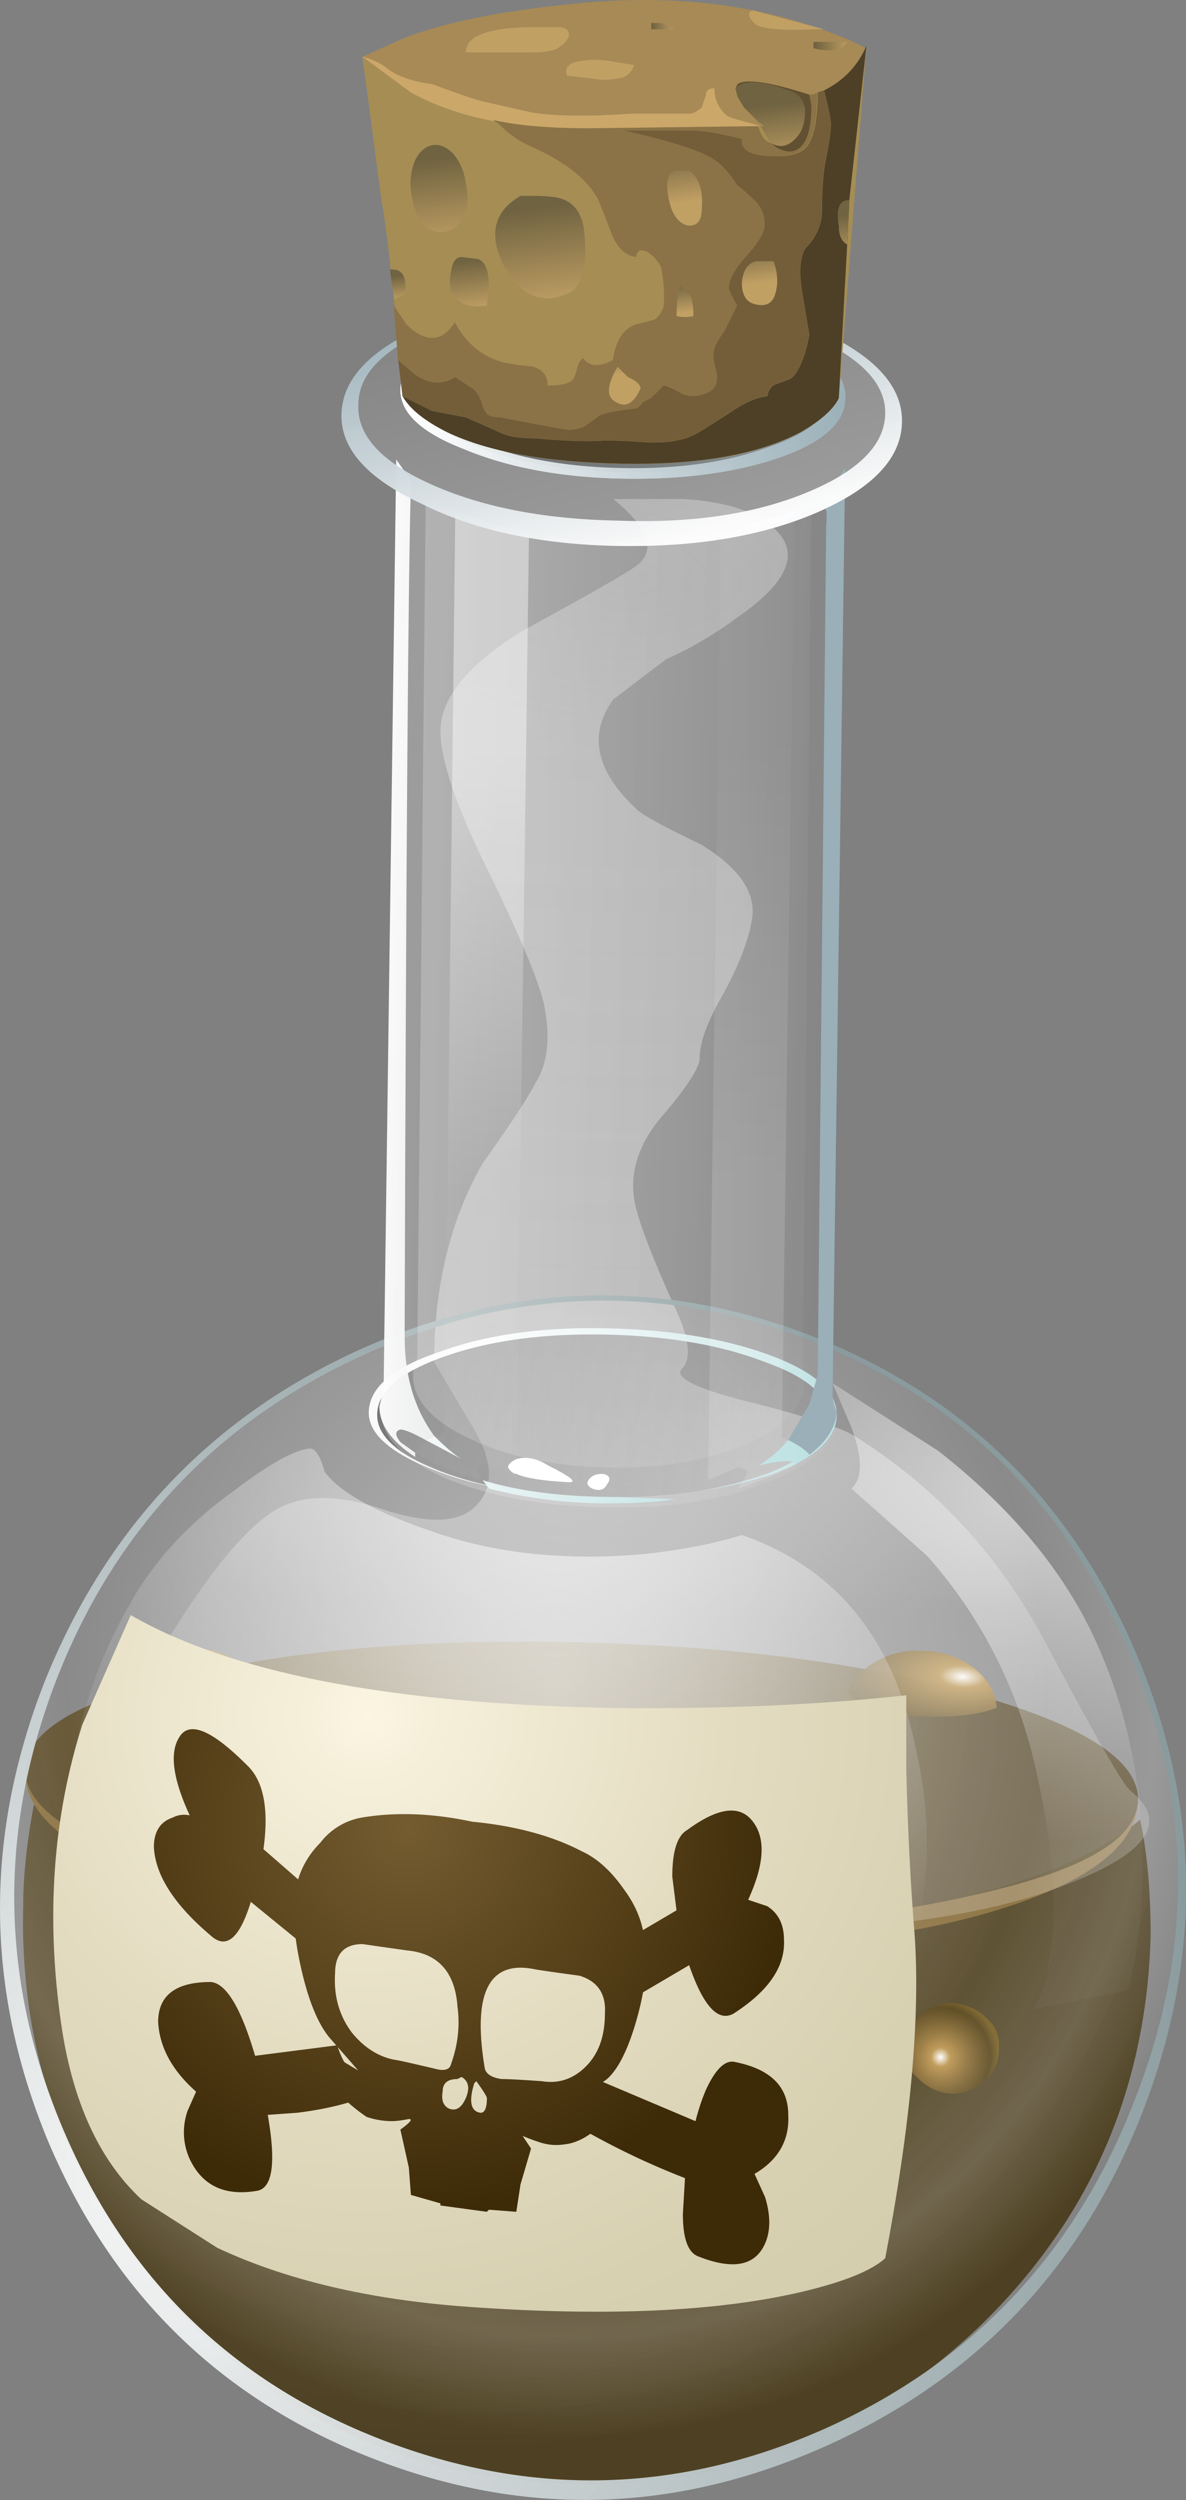 <svg xmlns="http://www.w3.org/2000/svg" viewBox="0 0 22.512 47.419"><rect x="0" y="0" width="22.512" height="47.419" fill="#808080" stroke="none"/><defs><radialGradient id="ab" gradientUnits="userSpaceOnUse" cy="5.841" cx="1084.9" gradientTransform="scale(.8 -.8) rotate(-73.15 513.65 685.626)" r="9.154"><stop stop-color="#745C30" offset="0"/><stop stop-color="#4A3611" offset=".772"/><stop stop-color="#3D2A07" offset="1"/></radialGradient></defs><g transform="translate(-15.175 -11.863)"><radialGradient id="a" gradientUnits="userSpaceOnUse" cy="143.74" cx="1074.2" gradientTransform="scale(.8 -.8) rotate(-65.71 397.945 852.309)" r="18.043"><stop stop-color="#5A4412" stop-opacity=".667" offset="0"/><stop stop-color="#3E2F0B" stop-opacity=".847" offset=".988"/></radialGradient><path d="M36.816 46.378c.133.613.2 1.347.2 2.2-.08 2.96-1.187 5.453-3.32 7.48-2.16 2.025-4.72 3-7.68 2.92s-5.454-1.188-7.48-3.32c-2.026-2.16-3-4.72-2.92-7.68 0-.534.067-1.16.2-1.88.934.666 2.307 1.226 4.12 1.68 1.868.453 3.908.706 6.12.76 2.428.053 4.627-.12 6.6-.52 1.92-.374 3.307-.92 4.16-1.64z" fill="url(#a)" fill-rule="evenodd"/><radialGradient id="b" gradientUnits="userSpaceOnUse" cy="121.6" cx="1069.3" gradientTransform="matrix(.314 .736 .701 -.332 -397.5 -703.72)" r="13.838"><stop stop-color="#6B5116" stop-opacity=".667" offset="0"/><stop stop-color="#46340D" stop-opacity=".847" offset=".988"/></radialGradient><path d="M33.736 44.018c2.053.587 3.067 1.254 3.04 2-.027.747-1.08 1.347-3.16 1.8-2.08.48-4.573.68-7.48.6-2.932-.08-5.413-.413-7.44-1-2.052-.586-3.065-1.253-3.04-2 .027-.746 1.08-1.346 3.16-1.8 2.08-.48 4.573-.68 7.48-.6 2.933.08 5.414.414 7.44 1z" fill="url(#b)" fill-rule="evenodd"/><path d="M26.136 48.417c2.907.08 5.4-.12 7.48-.6 2.044-.445 3.098-1.032 3.16-1.76-.053.81-.906 1.476-2.56 2-1.92.613-4.573.867-7.96.76-3.387-.08-6.067-.48-8.04-1.2-1.76-.64-2.613-1.373-2.56-2.2-.026.747.987 1.414 3.04 2 2.027.587 4.508.92 7.44 1z" fill="#866a36" fill-rule="evenodd"/><radialGradient id="c" gradientUnits="userSpaceOnUse" cy="-31.311" cx="1090.7" gradientTransform="scale(.8 -.8) rotate(-74.92 542.002 643.187)" r="2.304"><stop stop-color="#fff" offset="0"/><stop stop-color="#B9914A" offset=".165"/><stop stop-color="#523E10" stop-opacity=".847" offset=".859"/><stop stop-color="#775B19" stop-opacity=".847" offset="1"/></radialGradient><path d="M28.736 50.538c-.026.373-.187.706-.48 1-.293.266-.652.387-1.08.36-.4 0-.746-.147-1.04-.44-.292-.294-.426-.627-.4-1 0-.4.16-.733.48-1 .294-.268.64-.387 1.04-.36.427 0 .774.146 1.04.44.293.266.44.6.44 1z" fill="url(#c)" fill-rule="evenodd"/><radialGradient id="d" gradientUnits="userSpaceOnUse" cy="-21.026" cx="1086.1" gradientTransform="scale(.8 -.8) rotate(-74.92 528.57 653.465)" r="1.346"><stop stop-color="#fff" offset="0"/><stop stop-color="#B9914A" offset=".165"/><stop stop-color="#523E10" stop-opacity=".847" offset=".859"/><stop stop-color="#775B19" stop-opacity=".847" offset="1"/></radialGradient><path d="M18.817 49.018a.975.975 0 01-.28.6.809.809 0 01-.64.2c-.24 0-.44-.08-.6-.24a.65.65 0 01-.24-.6c0-.213.092-.4.28-.56.16-.16.36-.24.6-.24s.452.08.64.24c.16.186.24.386.24.6z" fill="url(#d)" fill-rule="evenodd"/><radialGradient id="e" gradientUnits="userSpaceOnUse" cy="-25.984" cx="1086.9" gradientTransform="scale(.8 -.8) rotate(-74.92 535.035 648.51)" r="1.346"><stop stop-color="#fff" offset="0"/><stop stop-color="#B9914A" offset=".165"/><stop stop-color="#523E10" stop-opacity=".847" offset=".859"/><stop stop-color="#775B19" stop-opacity=".847" offset="1"/></radialGradient><path d="M22.776 48.617c0 .214-.08.4-.24.56-.187.16-.4.24-.64.24s-.453-.08-.64-.24c-.16-.16-.24-.36-.24-.6s.093-.44.28-.6.4-.24.64-.24c.24.027.44.12.6.28.187.16.267.36.24.6z" fill="url(#e)" fill-rule="evenodd"/><radialGradient id="f" gradientUnits="userSpaceOnUse" cy="-34.372" cx="1086.5" gradientTransform="matrix(.208 .772 .772 -.208 -171.2 -800.15)" r="1.346"><stop stop-color="#fff" offset="0"/><stop stop-color="#B9914A" offset=".165"/><stop stop-color="#523E10" stop-opacity=".847" offset=".859"/><stop stop-color="#775B19" stop-opacity=".847" offset="1"/></radialGradient><path d="M29.176 46.577c0 .214-.08.4-.24.56-.187.16-.4.24-.64.24s-.44-.08-.6-.24c-.187-.186-.28-.386-.28-.6.027-.24.12-.44.28-.6.187-.16.4-.227.64-.2.24 0 .44.08.6.24.187.16.267.36.24.6z" fill="url(#f)" fill-rule="evenodd"/><radialGradient id="g" gradientUnits="userSpaceOnUse" cy="-22.625" cx="1092.2" gradientTransform="scale(.8 -.8) rotate(-74.85 531.329 651.896)" r="2.292"><stop stop-color="#fff" offset="0"/><stop stop-color="#B9914A" offset=".165"/><stop stop-color="#523E10" stop-opacity=".847" offset=".859"/><stop stop-color="#775B19" stop-opacity=".847" offset="1"/></radialGradient><path d="M23.536 53.178c-.026.373-.187.693-.48.96s-.64.4-1.04.4c-.426-.027-.772-.174-1.04-.44-.293-.294-.44-.627-.44-1 .027-.4.187-.733.48-1s.64-.387 1.04-.36c.426 0 .773.147 1.04.44.293.265.44.6.44 1z" fill="url(#g)" fill-rule="evenodd"/><radialGradient id="h" gradientUnits="userSpaceOnUse" cy="-34.525" cx="1093.3" gradientTransform="scale(.8 -.8) rotate(-74.71 548.245 640.038)" r="1.374"><stop stop-color="#fff" offset="0"/><stop stop-color="#B9914A" offset=".165"/><stop stop-color="#523E10" stop-opacity=".847" offset=".859"/><stop stop-color="#775B19" stop-opacity=".847" offset="1"/></radialGradient><path d="M34.136 50.737c0 .24-.093.44-.28.6-.16.16-.372.24-.64.24a.97.97 0 01-.6-.28.757.757 0 01-.28-.6.97.97 0 01.28-.6c.188-.16.4-.24.64-.24.267.027.48.12.64.28.187.16.267.36.24.6z" fill="url(#h)" fill-rule="evenodd"/><radialGradient id="i" gradientUnits="userSpaceOnUse" cy="-371.97" cx="1009.5" gradientTransform="matrix(-.053 .798 1.348 .106 573.8 -723.25)" r="1.892"><stop stop-color="#fff" offset="0"/><stop stop-color="#B9914A" offset=".165"/><stop stop-color="#523E10" stop-opacity=".847" offset=".859"/><stop stop-color="#775B19" stop-opacity=".847" offset="1"/></radialGradient><path d="M18.937 44.658c-.533 0-.987-.12-1.36-.36.08-.347.254-.627.52-.84.267-.24.56-.347.88-.32.347.026.654.16.92.4.267.24.413.547.44.92-.4.16-.867.227-1.4.2z" fill="url(#i)" fill-rule="evenodd"/><radialGradient id="j" gradientUnits="userSpaceOnUse" cy="-385.41" cx="1010.6" gradientTransform="matrix(-.054 .798 1.353 .108 604.45 -719.55)" r="1.478"><stop stop-color="#fff" offset="0"/><stop stop-color="#B9914A" offset=".165"/><stop stop-color="#523E10" stop-opacity=".847" offset=".859"/><stop stop-color="#775B19" stop-opacity=".847" offset="1"/></radialGradient><path d="M27.616 45.577a.918.918 0 01.72-.24c.64 0 1 .348 1.08 1.04-.213.107-.586.16-1.12.16-.426-.026-.786-.133-1.08-.32a1.03 1.03 0 01.4-.64z" fill="url(#j)" fill-rule="evenodd"/><radialGradient id="k" gradientUnits="userSpaceOnUse" cy="-381.22" cx="1011.5" gradientTransform="matrix(-.054 .798 1.347 .109 593.15 -719.79)" r="2.205"><stop stop-color="#fff" offset="0"/><stop stop-color="#B9914A" offset=".165"/><stop stop-color="#523E10" stop-opacity=".847" offset=".859"/><stop stop-color="#775B19" stop-opacity=".847" offset="1"/></radialGradient><path d="M24.536 47.777c-.72-.026-1.253-.173-1.6-.44.107-.4.307-.732.6-1 .32-.266.68-.386 1.08-.36s.747.188 1.04.48c.32.294.494.654.52 1.08-.32.188-.866.267-1.64.24z" fill="url(#k)" fill-rule="evenodd"/><radialGradient id="l" gradientUnits="userSpaceOnUse" cy="-398.81" cx="1009.1" gradientTransform="matrix(-.06 .798 1.716 .13 778.35 -709.75)" r="1.555"><stop stop-color="#fff" offset="0"/><stop stop-color="#B9914A" offset=".165"/><stop stop-color="#523E10" stop-opacity=".847" offset=".859"/><stop stop-color="#775B19" stop-opacity=".847" offset="1"/></radialGradient><path d="M32.656 44.417c-.64 0-1.12-.105-1.44-.32.08-.293.254-.52.52-.68.295-.186.614-.266.96-.24.348 0 .667.107.96.32.268.214.414.467.44.76-.347.134-.826.187-1.44.16z" fill="url(#l)" fill-rule="evenodd"/><radialGradient id="m" gradientUnits="userSpaceOnUse" cy="-345.61" cx="999.94" gradientTransform="matrix(-.025 .8 1.565 .049 592.97 -760.18)" r="24.65"><stop stop-color="#fff" stop-opacity=".259" offset="0"/><stop stop-color="#EBEBEB" stop-opacity=".369" offset=".165"/><stop stop-color="#E0E0E0" stop-opacity=".459" offset=".859"/><stop stop-color="#EDEDED" stop-opacity=".228" offset="1"/></radialGradient><path d="M36.616 45.817c.746.587.373 1.174-1.12 1.76-1.76.72-4.48 1.027-8.16.92-3.573-.08-6.426-.546-8.56-1.4-1.733-.692-2.4-1.226-2-1.6.027-.025.52-.812 1.48-2.36.853-1.412 1.573-2.293 2.16-2.64.506-.293 1.187-.293 2.04 0 .827.268 1.4.254 1.72-.04.373-.346.373-.84 0-1.48l-.76-1.278c0-1.44.307-2.7.92-3.77.533-.747.867-1.254 1-1.52.24-.374.293-.88.16-1.52-.107-.454-.48-1.335-1.12-2.64-.56-1.148-.84-1.988-.84-2.52 0-.615.506-1.24 1.52-1.88 1.173-.64 1.88-1.04 2.12-1.2.48-.294.36-.734-.36-1.32h1.32c.933.052 1.56.292 1.88.72.293.426.014.933-.84 1.52a7.07 7.07 0 01-1.36.8l-1 .76c-.48.666-.333 1.36.44 2.08.105.11.52.333 1.24.68.692.43 1.013.88.96 1.36-.054.4-.24.893-.56 1.48-.294.51-.44.906-.44 1.2 0 .19-.254.573-.76 1.16-.454.56-.6 1.133-.44 1.72.105.4.36 1.04.76 1.92.24.533.28.894.12 1.08-.188.16.173.36 1.08.6 1.173.293 1.893.52 2.16.68 1.546.96 2.76 2.27 3.64 3.92.933 1.76 1.467 2.692 1.6 2.8z" fill="url(#m)" fill-rule="evenodd"/><radialGradient id="n" gradientUnits="userSpaceOnUse" cy="-168.24" cx="1070.8" gradientTransform="matrix(.109 .792 .726 -.1 31.163 -821.07)" r="17.867"><stop stop-color="#fff" stop-opacity=".478" offset="0"/><stop stop-color="#fff" stop-opacity=".082" offset=".71"/><stop stop-color="#fff" stop-opacity=".2" offset=".867"/><stop stop-color="#fff" stop-opacity=".028" offset="1"/></radialGradient><path d="M36.856 51.938c-1.146 2.934-3.146 5.04-6 6.32s-5.72 1.36-8.6.24-4.933-3.12-6.16-6c-1.2-2.88-1.227-5.787-.08-8.72 1.173-2.935 3.173-5.04 6-6.32 2.853-1.28 5.72-1.36 8.6-.24 2.854 1.12 4.894 3.12 6.12 6s1.267 5.786.12 8.72z" fill="url(#n)" fill-rule="evenodd"/><radialGradient id="o" gradientUnits="userSpaceOnUse" cy="993.7" cx="-453.71" gradientTransform="scale(.8 -.8) rotate(40.7 1213.83 1106.5)" r="24.783"><stop stop-color="#fff" stop-opacity=".949" offset="0"/><stop stop-color="#8A9B9E" offset="1"/></radialGradient><path d="M36.696 51.737c1.146-2.88 1.12-5.72-.08-8.52-1.2-2.827-3.213-4.8-6.04-5.92-2.827-1.094-5.64-1.013-8.44.24s-4.76 3.306-5.88 6.16c-1.12 2.88-1.08 5.733.12 8.56 1.2 2.826 3.213 4.786 6.04 5.88 2.828 1.094 5.627 1.026 8.4-.2 2.8-1.252 4.76-3.32 5.88-6.2zm.04-8.52c1.227 2.88 1.267 5.787.12 8.72s-3.146 5.04-6 6.32-5.72 1.36-8.6.24-4.933-3.12-6.16-6c-1.2-2.88-1.227-5.786-.08-8.72 1.173-2.934 3.173-5.04 6-6.32 2.853-1.28 5.72-1.36 8.6-.24 2.854 1.12 4.894 3.12 6.12 6z" fill="url(#o)" fill-rule="evenodd"/><radialGradient id="p" gradientUnits="userSpaceOnUse" cy="-98.58" cx="1070.2" gradientTransform="matrix(.161 .784 .888 -.147 -58.939 -813.24)" r="12.787"><stop stop-color="#fff" stop-opacity=".588" offset="0"/><stop stop-color="#fff" stop-opacity="0" offset="1"/></radialGradient><path d="M29.257 40.978c1.76.613 2.853 1.934 3.28 3.96.24 1.014.293 1.974.16 2.88l-.12 1.32c-.188.986-.614 1.813-1.28 2.48-2.107 2.133-6.107 2.213-12 .24-1.734-.587-2.68-1.987-2.84-4.2a9.12 9.12 0 011.2-5.4c.452-.8 1.105-1.507 1.96-2.12.666-.506 1.145-.773 1.44-.8.105 0 .2.146.28.44.292.4 1 .786 2.12 1.16 1.172.4 2.492.533 3.96.4.72-.08 1.332-.2 1.84-.36z" fill="url(#p)" fill-rule="evenodd"/><radialGradient id="q" gradientUnits="userSpaceOnUse" cy="-109.09" cx="1076" gradientTransform="matrix(.161 .784 .867 -.178 -44.219 -822.87)" r="8.396"><stop stop-color="#fff" stop-opacity=".62" offset="0"/><stop stop-color="#fff" stop-opacity=".028" offset="1"/></radialGradient><path d="M36.856 47.617c-.026.8-.12 1.468-.28 2l-1.8.36c.16-.187.267-.52.32-1 .16-.934.066-2.146-.28-3.64a8.949 8.949 0 00-2.04-3.96l-1.44-1.28c.214-.187.214-.573 0-1.16l-.36-.84 2 1.28c1.468 1.146 2.494 2.413 3.08 3.8.588 1.36.853 2.84.8 4.44z" fill="url(#q)" fill-rule="evenodd"/><linearGradient id="r" y2="844.92" gradientUnits="userSpaceOnUse" x2="673.63" gradientTransform="rotate(21.37 1967.463 -985.104) scale(.8)" y1="844.92" x1="663.16"><stop stop-color="#fff" stop-opacity=".949" offset="0"/><stop stop-color="#ABD9DB" offset="1"/></linearGradient><path d="M23.536 37.498c.88-.32 1.934-.467 3.16-.44 1.227.027 2.267.2 3.12.52s1.267.708 1.24 1.16c-.026.427-.427.787-1.2 1.08a8.1 8.1 0 01-1.36.32c.453-.08.866-.187 1.24-.32.747-.293 1.134-.64 1.16-1.04.026-.426-.374-.786-1.2-1.08-.826-.32-1.826-.493-3-.52-1.173-.026-2.187.107-3.04.4-.854.293-1.294.653-1.32 1.08-.027.4.32.746 1.04 1.04.36.16.767.286 1.22.38a6.215 6.215 0 01-1.3-.38c-.773-.32-1.147-.68-1.12-1.08.028-.454.48-.827 1.36-1.12z" fill="url(#r)" fill-rule="evenodd"/><linearGradient id="s" y2="936.61" gradientUnits="userSpaceOnUse" x2="537.47" gradientTransform="matrix(.78 .176 -.176 .78 -224.3 -785.85)" y1="936.61" x1="528.15"><stop stop-opacity=".247" offset="0"/><stop stop-opacity=".028" offset="1"/></linearGradient><path d="M30.896 38.777c-.026.427-.467.787-1.32 1.08-.827.294-1.84.427-3.04.4-1.173-.026-2.173-.187-3-.48-.827-.32-1.227-.692-1.2-1.12.026-.426.467-.786 1.32-1.08s1.866-.426 3.04-.4c1.174.027 2.174.2 3 .522.826.29 1.227.65 1.2 1.07z" fill="url(#s)" fill-rule="evenodd"/><linearGradient id="t" y2="45.502" gradientUnits="userSpaceOnUse" x2="-1050.5" gradientTransform="scale(-.8) rotate(75.15 -498.376 673.602)" y1="45.502" x1="-1057.4"><stop stop-color="#fff" stop-opacity=".22" offset="0"/><stop stop-color="#fff" stop-opacity=".028" offset="1"/></linearGradient><path d="M24.057 18.098c-.827.293-1.253.667-1.28 1.12-.027.454.373.84 1.2 1.16.826.347 1.812.534 2.96.56 1.172.027 2.186-.107 3.038-.4.828-.293 1.24-.667 1.24-1.12.027-.453-.373-.854-1.2-1.2-.8-.32-1.786-.493-2.96-.52-1.145-.026-2.145.107-2.998.4zm-.88 3.32c-1.04-.48-1.547-1.053-1.52-1.72s.572-1.227 1.64-1.68c1.04-.454 2.292-.667 3.76-.64 1.465.052 2.72.32 3.76.8 1.013.48 1.506 1.052 1.478 1.72-.026.666-.56 1.227-1.6 1.68s-2.307.667-3.8.64c-1.465-.027-2.706-.293-3.72-.8z" fill="url(#t)" fill-rule="evenodd"/><linearGradient id="u" y2="1011.8" gradientUnits="userSpaceOnUse" x2="346.73" gradientTransform="matrix(.8 .021 -.021 .8 -224.3 -785.85)" y1="1011.8" x1="335.7"><stop stop-color="#fff" stop-opacity=".22" offset="0"/><stop stop-color="#fff" stop-opacity=".028" offset="1"/></linearGradient><path d="M29.696 21.858c.8-.267 1.307-.613 1.52-1.04l-.24 17.64.08.318c-.025.48-.467.88-1.32 1.2-.853.347-1.88.507-3.08.48-1.2-.026-2.212-.214-3.04-.56-.826-.374-1.227-.8-1.2-1.28 0-.16.028-.267.08-.32l.2-17.64c.16.427.64.787 1.44 1.08s1.72.453 2.76.48c1.067.03 2-.09 2.8-.358z" fill="url(#u)" fill-rule="evenodd"/><linearGradient id="v" y2="1011.8" gradientUnits="userSpaceOnUse" x2="345.58" gradientTransform="matrix(.8 .021 -.021 .8 -224.3 -785.85)" y1="1011.8" x1="336.05"><stop stop-color="#fff" stop-opacity=".22" offset="0"/><stop stop-color="#fff" stop-opacity=".028" offset="1"/></linearGradient><path d="M26.896 22.138c1.573 0 2.8-.267 3.68-.8l-.16 16.4.04.32c-.026.48-.4.88-1.12 1.2-.747.32-1.64.466-2.68.44-1.013-.027-1.88-.215-2.6-.562s-1.067-.76-1.04-1.24l.08-.28.16-16.4c.827.59 2.04.895 3.64.922z" fill="url(#v)" fill-rule="evenodd"/><linearGradient id="w" y2="1023.6" gradientUnits="userSpaceOnUse" x2="347.22" gradientTransform="matrix(.8 .022 -.022 .8 -224.3 -785.85)" y1="1023.6" x1="336.39"><stop stop-color="#fff" stop-opacity=".949" offset="0"/><stop stop-color="#ABD9DB" offset="1"/></linearGradient><path d="M27.976 40.298c-.266.053-.706.08-1.32.08a9.09 9.09 0 01-2.2-.28l-.12-.16c.694.214 1.548.32 2.56.32l1.08.04z" fill="url(#w)" fill-rule="evenodd"/><linearGradient id="x" y2="1011.5" gradientUnits="userSpaceOnUse" x2="347.47" gradientTransform="matrix(.8 .021 -.021 .8 -224.3 -785.85)" y1="1011.5" x1="334.94"><stop stop-color="#fff" stop-opacity=".949" offset="0"/><stop stop-color="#809C89" offset="1"/></linearGradient><path d="M22.696 20.578l.28.4c-.053 1.787-.093 7.133-.12 16.04v.2c0 .747.187 1.373.56 1.88l-.16.08c-.24-.134-.4-.2-.48-.2-.106.026-.106.107 0 .24l.28.2v.08c-.452-.294-.68-.613-.68-.96l.08-.32.24-17.64z" fill="url(#x)" fill-rule="evenodd"/><linearGradient id="y" y2="1022.2" gradientUnits="userSpaceOnUse" x2="311.2" gradientTransform="translate(-224.3 -785.85) scale(.8)" y1="1022.2" x1="300.75"><stop stop-color="#fff" stop-opacity=".949" offset="0"/><stop stop-color="#9AAFB8" offset="1"/></linearGradient><path d="M30.257 21.538c.48-.24.8-.507.96-.8l-.24 17.64.08.28c-.026.293-.2.56-.52.8-.054-.08-.188-.173-.4-.28l.4-.68.16-.56.16-16.12c.025-.24 0-.36-.08-.36-.055 0-.228.066-.52.2v-.12z" fill="url(#y)" fill-rule="evenodd"/><linearGradient id="z" y2="-337.63" gradientUnits="userSpaceOnUse" x2="1016.4" gradientTransform="matrix(-.021 .8 -.8 -.021 -224.3 -785.85)" y1="-337.63" x1="1006"><stop stop-color="#fff" stop-opacity=".42" offset="0"/><stop stop-color="#fff" stop-opacity=".028" offset="1"/></linearGradient><path d="M23.817 21.538c.506.213.973.347 1.4.4l-.24 17.6c-.107.053-.16.106-.16.16.053.08.106.12.16.12v.04l-.56-.24-.16.04c-.054.026-.027.12.08.28-.562-.16-.988-.334-1.28-.52 0-.028.065-.107.2-.24l.68.36c-.134-.08-.307-.228-.52-.44l.2-.08.2-17.48z" fill="url(#z)" fill-rule="evenodd"/><linearGradient id="A" y2="1022.9" gradientUnits="userSpaceOnUse" x2="346.16" gradientTransform="matrix(.8 .021 -.021 .8 -224.3 -785.85)" y1="1022.9" x1="335.41"><stop stop-color="#fff" stop-opacity=".949" offset="0"/><stop stop-color="#ABD9DB" offset="1"/></linearGradient><path d="M23.936 39.538l-.68-.36.16-.08c.214.214.387.36.52.44z" fill="url(#A)" fill-rule="evenodd"/><linearGradient id="B" y2="-337.46" gradientUnits="userSpaceOnUse" x2="1020.5" gradientTransform="matrix(-.021 .8 -.8 -.021 -224.3 -785.85)" y1="-337.46" x1="1016"><stop stop-color="#fff" stop-opacity=".42" offset="0"/><stop stop-color="#fff" stop-opacity=".028" offset="1"/></linearGradient><path d="M23.936 39.538l-.68-.36.16-.08c.214.214.387.36.52.44z" fill="url(#B)" fill-rule="evenodd"/><linearGradient id="C" y2="1014.7" gradientUnits="userSpaceOnUse" x2="317.49" gradientTransform="matrix(.8 0 0 .8 -224.3 -785.85)" y1="1025.1" x1="317.21"><stop stop-color="#fff" stop-opacity=".137" offset="0"/><stop stop-color="#fff" stop-opacity=".028" offset="1"/></linearGradient><path d="M30.176 21.698l.08-.04-.24 17.48.12.04a2.3 2.3 0 01-.56.48c.48-.108.707-.108.68 0a6.106 6.106 0 01-1.08.438c.16-.213.214-.333.16-.36l-.16-.04-.56.24.24-18c.133 0 .32-.04.56-.12.347.002.6-.038.76-.118z" fill="url(#C)" fill-rule="evenodd"/><linearGradient id="D" y2="1000.8" gradientUnits="userSpaceOnUse" x2="346.18" gradientTransform="matrix(.8 .021 -.021 .8 -224.3 -785.85)" y1="1000.8" x1="334.61"><stop stop-color="#fff" offset="0"/><stop stop-color="#ABD9DB" offset="1"/></linearGradient><path d="M30.176 21.698c-.16.08-.413.12-.76.12.427-.133.707-.227.84-.28v.12l-.08.04z" fill="url(#D)" fill-rule="evenodd"/><linearGradient id="E" y2="1011.7" gradientUnits="userSpaceOnUse" x2="317.62" gradientTransform="matrix(.8 0 0 .8 -224.3 -785.85)" y1="1016.2" x1="317.49"><stop stop-color="#fff" stop-opacity=".137" offset="0"/><stop stop-color="#fff" stop-opacity=".028" offset="1"/></linearGradient><path d="M30.176 21.698c-.16.08-.413.12-.76.12.427-.133.707-.227.84-.28v.12l-.08.04z" fill="url(#E)" fill-rule="evenodd"/><linearGradient id="F" y2="1022.9" gradientUnits="userSpaceOnUse" x2="346.54" gradientTransform="matrix(.8 .021 -.021 .8 -224.3 -785.85)" y1="1022.9" x1="334.99"><stop stop-color="#fff" offset="0"/><stop stop-color="#ABD9DB" offset="1"/></linearGradient><path d="M30.136 39.178c.214.107.348.2.4.28l-.28.2c.027-.107-.2-.107-.68 0 .187-.107.373-.267.56-.48z" fill="url(#F)" fill-rule="evenodd"/><linearGradient id="G" y2="1024.8" gradientUnits="userSpaceOnUse" x2="318.14" gradientTransform="matrix(.8 0 0 .8 -224.3 -785.85)" y1="1029.3" x1="318.02"><stop stop-color="#fff" stop-opacity=".137" offset="0"/><stop stop-color="#fff" stop-opacity=".028" offset="1"/></linearGradient><path d="M30.136 39.178c.214.107.348.2.4.28l-.28.2c.027-.107-.2-.107-.68 0 .187-.107.373-.267.56-.48z" fill="url(#G)" fill-rule="evenodd"/><path d="M24.817 39.698c0-.054.053-.107.16-.16.186-.054.386-.014.6.12.426.213.56.32.4.32-.507-.027-.84-.08-1-.16-.054 0-.107-.04-.16-.12zm1.6.4c-.107-.054-.12-.12-.04-.2.053-.054.133-.08.24-.08.132.026.16.094.08.2-.053.106-.147.133-.28.08z" fill="#fff" fill-rule="evenodd"/><linearGradient id="H" y2="997.88" gradientUnits="userSpaceOnUse" x2="345.75" gradientTransform="matrix(.8 .021 -.021 .8 -224.3 -785.85)" y1="997.88" x1="335.17"><stop stop-opacity=".086" offset="0"/><stop stop-color="#BCD9DB" stop-opacity=".42" offset="1"/></linearGradient><path d="M31.217 19.418c0 .454-.413.827-1.24 1.12-.854.293-1.867.427-3.04.4-1.147-.026-2.133-.213-2.96-.56-.827-.32-1.227-.706-1.2-1.16.027-.453.454-.827 1.28-1.12.854-.293 1.854-.426 3-.4 1.174.026 2.16.2 2.96.52.826.346 1.226.747 1.2 1.2z" fill="url(#H)" fill-rule="evenodd"/><linearGradient id="I" y2="45.502" gradientUnits="userSpaceOnUse" x2="-1050.5" gradientTransform="scale(-.8) rotate(75.15 -498.376 673.602)" y1="45.502" x1="-1057.4"><stop stop-color="#fff" stop-opacity=".949" offset="0"/><stop stop-color="#9AAFB8" offset="1"/></linearGradient><path d="M23.457 18.06c-.987.4-1.48.892-1.48 1.478-.026.587.44 1.093 1.4 1.52s2.134.654 3.52.68c1.388.054 2.574-.12 3.56-.52s1.494-.893 1.52-1.48c.028-.586-.452-1.092-1.438-1.52-.96-.427-2.14-.653-3.52-.68s-2.58.147-3.57.52zm-.28 3.358c-1.04-.48-1.547-1.053-1.52-1.72s.572-1.227 1.64-1.68c1.04-.454 2.292-.667 3.76-.64 1.465.052 2.72.32 3.76.8 1.013.48 1.506 1.052 1.478 1.72-.026.666-.56 1.227-1.6 1.68s-2.307.667-3.8.64c-1.465-.027-2.706-.293-3.72-.8z" fill="url(#I)" fill-rule="evenodd"/><linearGradient id="J" y2="822.12" gradientUnits="userSpaceOnUse" x2="665.13" gradientTransform="rotate(21.37 1967.463 -985.104) scale(.8)" y1="822.12" x1="655.14"><stop stop-color="#fff" stop-opacity=".949" offset="0"/><stop stop-color="#ABD9DB" offset="1"/></linearGradient><path d="M23.976 20.378c-.827-.32-1.227-.706-1.2-1.16.027-.453.454-.827 1.28-1.12.14-.047.28-.087.42-.12a2.664 2.664 0 00-.26.08c-.8.32-1.212.694-1.24 1.12-.026.427.36.8 1.16 1.12.773.32 1.72.494 2.84.52 1.12.028 2.066-.105 2.84-.4.8-.292 1.214-.652 1.24-1.08 0-.425-.36-.8-1.08-1.12a8.226 8.226 0 00-.58-.2c.244.07.478.15.7.242.773.346 1.146.733 1.12 1.16 0 .454-.413.827-1.24 1.12-.854.293-1.867.427-3.04.4-1.146-.028-2.133-.215-2.96-.562z" fill="url(#J)" fill-rule="evenodd"/><linearGradient id="K" y2="997.91" gradientUnits="userSpaceOnUse" x2="345.75" gradientTransform="matrix(.8 .021 -.021 .8 -224.3 -785.85)" y1="997.91" x1="335.17"><stop stop-color="#fff" stop-opacity=".949" offset="0"/><stop stop-color="#9AAFB8" offset="1"/></linearGradient><path d="M24.057 18.098c.206-.07.42-.13.64-.18-.163.04-.323.088-.48.14-.772.267-1.16.614-1.16 1.04-.026.428.348.8 1.12 1.12.748.32 1.668.495 2.76.522 1.095.026 2.04-.107 2.84-.4.774-.266 1.174-.613 1.2-1.04 0-.427-.372-.787-1.12-1.08a7.053 7.053 0 00-1.64-.44c.68.085 1.28.23 1.8.44.827.346 1.228.746 1.2 1.2 0 .453-.412.826-1.24 1.12-.853.292-1.866.426-3.04.4-1.146-.027-2.132-.214-2.96-.56-.826-.32-1.226-.707-1.2-1.16.026-.455.453-.83 1.28-1.122z" fill="url(#K)" fill-rule="evenodd"/><path d="M30.136 12.218c.64.187 1.134.374 1.48.56l-.52 6.64c-.107.213-.348.427-.72.64-.8.427-1.934.627-3.4.6-1.52-.026-2.667-.253-3.44-.68l-.72-.6c-.16-1.918-.293-3.16-.4-3.718l-.36-2.72.8-.36c.774-.294 1.828-.507 3.16-.64 1.494-.162 2.867-.068 4.12.278z" fill="#a78a56" fill-rule="evenodd"/><path d="M27.176 14.018h1.12a.496.496 0 00.2-.12l.08-.24c0-.08.054-.12.16-.12 0 .212.08.386.24.52.026.026.2.08.52.16.187.053.28.16.28.32-.027.186-.146.346-.36.48-.026 0-.213.066-.56.2-.587.186-1.467.28-2.64.28-1.173.053-2.094-.04-2.76-.28a4.27 4.27 0 01-1.16-.56l-.24-1.72c.187.052.333.12.44.2.187.16.48.266.88.32.506.186.812.292.92.318l.88.2c.24.053.572.08 1 .08.214.003.547-.01 1-.038z" fill="#cba769" fill-rule="evenodd"/><linearGradient id="L" y2="-1001.1" gradientUnits="userSpaceOnUse" x2="-300.98" gradientTransform="rotate(180 -110.183 -393.476) scale(.8)" y1="-1001.1" x1="-303.48"><stop stop-color="#C1A064" offset="0"/><stop stop-color="#706341" offset="1"/></linearGradient><path d="M25.776 12.378c.134 0 .2.053.2.16a.381.381 0 01-.16.2c-.08.08-.267.12-.56.12h-1.24c0-.32.44-.48 1.32-.48h.44z" fill="url(#L)" fill-rule="evenodd"/><linearGradient id="M" y2="-1003.1" gradientUnits="userSpaceOnUse" x2="-298.78" gradientTransform="rotate(180 -109.443 -393.677) scale(.8)" y1="-1003.1" x1="-300.5"><stop stop-color="#C1A064" offset="0"/><stop stop-color="#706341" offset="1"/></linearGradient><path d="M25.936 13.298c-.053-.16.04-.253.28-.28.134-.027.307-.027.52 0l.48.08c-.053.133-.133.213-.24.24-.133.026-.253.04-.36.04l-.68-.08z" fill="url(#M)" fill-rule="evenodd"/><linearGradient id="N" y2="-997.78" gradientUnits="userSpaceOnUse" x2="-314.81" gradientTransform="matrix(-.8 0 0 -.8 -224.3 -785.85)" y1="-997.78" x1="-315.39"><stop stop-color="#C1A064" offset="0"/><stop stop-color="#706341" offset="1"/></linearGradient><path d="M27.536 12.418v-.12h.2l.24.12z" fill="url(#N)" fill-rule="evenodd"/><linearGradient id="O" y2="-1000.6" gradientUnits="userSpaceOnUse" x2="-307.86" gradientTransform="rotate(180 -110.183 -393.476) scale(.8)" y1="-1000.6" x1="-311.61"><stop stop-color="#C1A064" offset="0"/><stop stop-color="#706341" offset="1"/></linearGradient><path d="M29.536 12.338c-.16-.134-.187-.227-.08-.28l1.36.36h-.12c-.613.027-1 0-1.16-.08z" fill="url(#O)" fill-rule="evenodd"/><linearGradient id="P" y2="-998.25" gradientUnits="userSpaceOnUse" x2="-318.69" gradientTransform="matrix(-.8 0 0 -.8 -224.3 -785.85)" y1="-998.25" x1="-319.51"><stop stop-color="#C1A064" offset="0"/><stop stop-color="#706341" offset="1"/></linearGradient><path d="M30.616 12.778v-.12h.64c-.08.16-.293.2-.64.12z" fill="url(#P)" fill-rule="evenodd"/><path d="M29.696 14.258a4.31 4.31 0 01-.36-.32c-.213-.24-.267-.4-.16-.48s.374-.066.8.04c.24.054.454.107.64.16.48-.16.814-.466 1-.92v.04l-.52 6.64c-.106.214-.347.428-.72.642-.8.426-1.933.626-3.4.6-1.52-.027-2.666-.254-3.44-.68l-.718-.6c-.16-1.92-.294-3.16-.4-3.72l-.36-2.72.92.68c.88.48 2.012.707 3.4.68l3.318-.042z" fill="#a58d54" fill-rule="evenodd"/><path d="M27.097 19.018l-.2-.2c-.187.32-.214.534-.08.64.214.16.387.08.52-.24-.027-.08-.108-.146-.24-.2zm1.12-1.6l-.12-.12c-.054.08-.08.266-.08.56a.666.666 0 00.32 0c0-.267-.04-.413-.12-.44zm-.16-2.32c-.187 0-.253.16-.2.48s.174.507.36.56c.187.026.28-.08.28-.32.025-.346-.054-.587-.24-.72h-.2zm.24-.76h-1.28c.933.213 1.506.4 1.72.56.134.08.28.24.44.48.106.08.227.186.36.32.106.105.16.252.16.44 0 .133-.12.332-.36.6-.214.24-.32.44-.32.6.026.08.08.186.16.32l-.24.48c-.133.186-.2.306-.2.36-.026.08-.014.212.04.4.054.24-.027.386-.24.438a.523.523 0 01-.4 0c-.187-.107-.306-.16-.36-.16l-.24.24-.16.08c-.052.08-.105.12-.158.12-.14.08-.35.12-.65.12a6.49 6.49 0 00-.28.2.705.705 0 01-.32.08c-.054 0-.494-.08-1.32-.24-.107 0-.174-.012-.2-.04-.026 0-.067-.052-.12-.16a.616.616 0 00-.16-.32l-.36-.24c-.27.16-.534.134-.8-.08l-.28-.24-.08-1.04.24.36c.213.212.413.293.6.24.107-.027.213-.12.32-.28.213.4.52.653.92.76.106.026.29.053.56.08.186.054.28.173.28.36.21 0 .36-.026.44-.08.05-.026.09-.107.118-.24.027-.107.067-.173.12-.2.106.16.294.173.56.04.055-.374.2-.6.44-.68l.32-.08c.08-.027.146-.108.2-.24.027-.188.013-.44-.04-.76a.786.786 0 00-.24-.28c-.134-.08-.213-.054-.24.08-.213-.027-.373-.187-.48-.48-.16-.427-.253-.654-.28-.68-.21-.347-.61-.653-1.2-.92a1.883 1.883 0 01-.64-.44l-.12-.08c.453.107 1.067.16 1.84.16l3.2-.04c.054.187.134.293.24.32.106.107.227.16.36.16.267-.027.4-.32.4-.88l-.04-.2h.08l.08-.04c0 .64-.108 1.013-.32 1.12-.134.08-.36.107-.68.08-.32-.026-.468-.133-.44-.32-.428-.105-.748-.158-.96-.158z" fill="#8b7347" fill-rule="evenodd"/><path d="M29.136 13.538l.04-.08c.16-.107.613-.04 1.36.2l.04.2c0 .56-.133.853-.4.88a.497.497 0 01-.36-.16c.188.107.36.053.52-.16.082-.106.12-.267.12-.48-.025-.187-.132-.307-.32-.36-.506-.187-.84-.2-1-.04z" fill="#615031" fill-rule="evenodd"/><path d="M29.536 16.818c-.16.027-.253.16-.28.4 0 .213.067.347.2.4.24.08.387.013.44-.2a.943.943 0 00-.04-.6h-.32zm-.8-1.92c-.214-.16-.787-.347-1.72-.56h1.28c.213 0 .533.053.96.16-.027.187.12.293.44.32.32.026.546 0 .68-.08.212-.108.32-.48.32-1.122l.12-.04c.08.32.12.507.12.56.025.08 0 .32-.08.72-.054.24-.08.573-.08 1 0 .267-.107.506-.32.72-.107.187-.12.494-.04.92l.12.72c-.08.4-.188.667-.32.8-.027.027-.12.067-.28.12-.106.027-.174.108-.2.24-.214.027-.453.135-.72.32-.373.24-.587.375-.64.4-.188.107-.468.16-.84.16-.4-.026-.694-.04-.88-.04-.295.027-.734.013-1.32-.04-.268 0-.468-.026-.6-.08l-.72-.32-.642-.12-.56-.28-.08-.68.28.24c.267.213.533.24.8.08l.36.24c.08.08.132.188.16.32.052.108.093.16.12.16.025.027.092.04.2.04.825.16 1.265.24 1.318.24a.69.69 0 00.32-.08c.107-.08.2-.146.28-.2.16-.052.373-.092.64-.12.054 0 .107-.04.16-.12l.16-.08.24-.24c.054 0 .173.053.36.16a.523.523 0 00.4 0c.212-.053.293-.2.24-.44-.055-.186-.067-.32-.04-.4 0-.052.066-.172.2-.36l.238-.48a1.733 1.733 0 01-.16-.32c0-.16.107-.36.32-.6.24-.266.36-.465.36-.6a.596.596 0 00-.16-.44 3.56 3.56 0 00-.36-.32c-.153-.238-.3-.398-.434-.478z" fill="#735e39" fill-rule="evenodd"/><path d="M31.616 12.778l-.32 2.88c-.187 0-.253.16-.2.48 0 .187.054.307.16.36l-.16 2.92c-.106.212-.347.426-.72.64-.8.426-1.933.626-3.4.6-1.44-.027-2.545-.227-3.32-.6-.426-.213-.706-.44-.84-.68l.56.28.64.12.72.32c.134.052.334.08.6.08.587.052 1.027.066 1.32.04.188 0 .48.012.88.04.374 0 .654-.054.84-.16.055-.026.27-.16.642-.4.267-.187.506-.294.72-.32.026-.133.094-.213.2-.24.16-.053.253-.093.28-.12.133-.134.24-.4.32-.8l-.12-.72c-.08-.427-.067-.734.04-.92.213-.214.32-.454.32-.72 0-.428.026-.76.08-1 .08-.4.105-.642.08-.72 0-.054-.04-.24-.12-.56.372-.188.64-.467.8-.84v.04z" fill="#4d4027" fill-rule="evenodd"/><linearGradient id="Q" y2="182.44" gradientUnits="userSpaceOnUse" x2="-1031.4" gradientTransform="matrix(-.1 -.794 .794 -.1 -224.3 -785.85)" y1="182.44" x1="-1033.5"><stop stop-color="#C1A064" offset="0"/><stop stop-color="#706341" offset="1"/></linearGradient><path d="M23.617 16.258c-.347.053-.56-.2-.64-.76-.027-.213 0-.414.08-.6.08-.16.187-.253.32-.28s.266.026.4.16c.133.16.212.346.24.56.053.24.04.44-.04.6-.08.187-.2.293-.36.32z" fill="url(#Q)" fill-rule="evenodd"/><linearGradient id="R" y2="185.41" gradientUnits="userSpaceOnUse" x2="-1032.8" gradientTransform="rotate(-97.1 -459.107 -293.825) scale(.8)" y1="185.41" x1="-1035.2"><stop stop-color="#C1A064" offset="0"/><stop stop-color="#706341" offset="1"/></linearGradient><path d="M25.976 17.418c-.506.24-.92.067-1.24-.52-.293-.587-.187-1.027.32-1.32h.24c.293 0 .493.026.6.08.187.08.307.254.36.52.08.694-.013 1.107-.28 1.24z" fill="url(#R)" fill-rule="evenodd"/><linearGradient id="S" y2="184.77" gradientUnits="userSpaceOnUse" x2="-1033.8" gradientTransform="rotate(-97.04 -459.556 -293.755) scale(.8)" y1="184.77" x1="-1035"><stop stop-color="#C1A064" offset="0"/><stop stop-color="#706341" offset="1"/></linearGradient><path d="M23.736 17.378a.808.808 0 010-.36c.026-.187.094-.28.2-.28l.32.04c.187.08.24.374.16.88-.346.053-.573-.04-.68-.28z" fill="url(#S)" fill-rule="evenodd"/><linearGradient id="T" y2="195.9" gradientUnits="userSpaceOnUse" x2="-1031.6" gradientTransform="rotate(-96.31 -464 -292.568) scale(.8)" y1="195.9" x1="-1032.2"><stop stop-color="#C1A064" offset="0"/><stop stop-color="#706341" offset="1"/></linearGradient><path d="M22.576 16.978c.24-.026.333.134.28.48l-.2.08-.08-.56z" fill="url(#T)" fill-rule="evenodd"/><path d="M28.217 16.138c-.187-.053-.308-.24-.36-.56-.053-.32.014-.48.2-.48h.2c.187.133.266.374.24.72 0 .24-.094.347-.28.32z" fill="#705c39" fill-rule="evenodd"/><linearGradient id="U" y2="185.31" gradientUnits="userSpaceOnUse" x2="-1033.3" gradientTransform="scale(-.8) rotate(82.67 -418.435 650.91)" y1="185.31" x1="-1034.6"><stop stop-color="#C1A064" offset="0"/><stop stop-color="#706341" offset="1"/></linearGradient><path d="M28.217 16.138c-.187-.053-.308-.24-.36-.56-.053-.32.014-.48.2-.48h.2c.187.133.266.374.24.72 0 .24-.094.347-.28.32z" fill="url(#U)" fill-rule="evenodd"/><path d="M28.217 17.418c.08.027.12.173.12.44a.666.666 0 01-.32 0c0-.294.026-.48.08-.56l.12.12z" fill="#705c39" fill-rule="evenodd"/><linearGradient id="V" y2="182.26" gradientUnits="userSpaceOnUse" x2="-1036.5" gradientTransform="rotate(-97.47 -456.935 -294.614) scale(.8)" y1="182.26" x1="-1037.2"><stop stop-color="#C1A064" offset="0"/><stop stop-color="#706341" offset="1"/></linearGradient><path d="M28.217 17.418c.08.027.12.173.12.44a.666.666 0 01-.32 0c0-.294.026-.48.08-.56l.12.12z" fill="url(#V)" fill-rule="evenodd"/><path d="M27.097 19.018c.133.054.213.12.24.2-.134.32-.307.4-.52.24-.135-.106-.107-.32.08-.64l.2.2z" fill="#705c39" fill-rule="evenodd"/><linearGradient id="W" y2="194.43" gradientUnits="userSpaceOnUse" x2="-1039.7" gradientTransform="matrix(-.093 -.794 .793 -.11 -224.3 -785.85)" y1="194.43" x1="-1040.6"><stop stop-color="#C1A064" offset="0"/><stop stop-color="#706341" offset="1"/></linearGradient><path d="M27.097 19.018c.133.054.213.12.24.2-.134.32-.307.4-.52.24-.135-.106-.107-.32.08-.64l.2.2z" fill="url(#W)" fill-rule="evenodd"/><path d="M29.536 16.818h.32c.08.213.093.413.04.6-.054.213-.2.28-.44.2-.133-.053-.2-.187-.2-.4.027-.24.12-.373.28-.4z" fill="#615031" fill-rule="evenodd"/><linearGradient id="X" y2="196.41" gradientUnits="userSpaceOnUse" x2="-1033.9" gradientTransform="scale(-.8) rotate(83.18 -413.411 649.39)" y1="196.41" x1="-1034.9"><stop stop-color="#C1A064" offset="0"/><stop stop-color="#706341" offset="1"/></linearGradient><path d="M29.536 16.818h.32c.08.213.093.413.04.6-.054.213-.2.28-.44.2-.133-.053-.2-.187-.2-.4.027-.24.12-.373.28-.4z" fill="url(#X)" fill-rule="evenodd"/><path d="M31.097 16.138c-.054-.32.013-.48.2-.48l-.04.84c-.108-.053-.16-.173-.16-.36z" fill="#4d4027" fill-rule="evenodd"/><linearGradient id="Y" y2="201.48" gradientUnits="userSpaceOnUse" x2="-1035.5" gradientTransform="matrix(-.092 -.795 .793 -.106 -224.3 -785.85)" y1="201.48" x1="-1036.6"><stop stop-color="#C1A064" offset="0"/><stop stop-color="#706341" offset="1"/></linearGradient><path d="M31.097 16.138c-.054-.32.013-.48.2-.48l-.04.84c-.108-.053-.16-.173-.16-.36z" fill="url(#Y)" fill-rule="evenodd"/><path d="M30.456 13.938c0 .213-.04.374-.12.48-.16.213-.333.267-.52.16l-.2-.32h.08l-.12-.08-.28-.28-.12-.2-.04-.16c.16-.16.494-.147 1 .04a.409.409 0 01.32.36z" fill="#615031" fill-rule="evenodd"/><linearGradient id="Z" y2="189.06" gradientUnits="userSpaceOnUse" x2="-1031.2" gradientTransform="scale(-.8) rotate(82.75 -417.196 649.982)" y1="189.06" x1="-1032.7"><stop stop-color="#C1A064" offset="0"/><stop stop-color="#706341" offset="1"/></linearGradient><path d="M30.456 13.938c0 .213-.04.374-.12.48-.16.213-.333.267-.52.16l-.2-.32h.08l-.12-.08-.28-.28-.12-.2-.04-.16c.16-.16.494-.147 1 .04a.409.409 0 01.32.36z" fill="url(#Z)" fill-rule="evenodd"/><radialGradient id="aa" gradientUnits="userSpaceOnUse" cy="-31.736" cx="1082.5" gradientTransform="matrix(.205 .773 .786 -.208 -174.81 -798.97)" r="19.449"><stop stop-color="#FBF5E2" offset="0"/><stop stop-color="#F6F0DB" offset=".071"/><stop stop-color="#E3DCC1" offset=".431"/><stop stop-color="#D7D0B1" offset=".749"/><stop stop-color="#D3CCAC" offset="1"/></radialGradient><path d="M17.657 42.498c1.893 1.093 4.92 1.68 9.08 1.76 2.08.026 3.96-.054 5.64-.24v1.4c.027 1.12.08 2.173.16 3.16.107 1.573-.08 3.612-.56 6.12-.267.24-.8.452-1.6.64-1.6.373-3.707.466-6.32.28-1.867-.134-3.453-.507-4.76-1.12l-1.44-.92c-.8-.747-1.307-1.854-1.52-3.32-.293-2.026-.16-3.92.4-5.68l.92-2.08z" fill="url(#aa)" fill-rule="evenodd"/><path d="M24.017 51.658c.08-.187.053-.32-.08-.4l-.08.04c-.188 0-.28.08-.28.24-.028.16.012.266.12.32.133.053.24-.014.32-.2zm.2-.32l-.04.04c-.107.347-.067.533.12.56.08 0 .12-.094.12-.28 0-.026-.067-.134-.2-.32zm-.36-1.44c-.054-.64-.375-.987-.96-1.04l-.84-.12c-.348 0-.522.187-.522.56-.026.427.08.8.32 1.12.24.293.52.467.84.52.027 0 .267.054.72.16.187.054.293.026.32-.08.135-.374.175-.747.12-1.12zm2.8.16c.025-.373-.135-.613-.48-.72-.4-.054-.68-.094-.84-.12-.88-.187-1.2.44-.96 1.88.027.106.134.174.32.2.134 0 .387.014.76.04.32.053.6-.04.84-.28s.36-.574.36-1zm.36-2.36c.24.32.373.666.4 1.04.053.4 0 .88-.16 1.44s-.348.933-.56 1.12l-.6.438.398-.12c.134-.026.214.026.24.16.053.134.013.254-.12.36-.24.24-.48.373-.72.4a.997.997 0 01-.48-.04 3.52 3.52 0 01-.32-.12l.16.24-.2.68-.08.52-.52-.04-.04.04-.88-.12v-.04l-.56-.16-.04-.52-.16-.72c.186-.134.24-.2.16-.2-.134.027-.24.04-.32.04-.16 0-.32-.026-.48-.08-.24-.16-.48-.374-.72-.64-.106-.134-.133-.267-.08-.4.053-.106.133-.134.24-.08l.4.24-.56-.64c-.212-.267-.386-.694-.52-1.28s-.173-1.066-.12-1.44c.054-.373.213-.692.48-.96a1.26 1.26 0 01.8-.48c.64-.105 1.333-.08 2.08.08.827.08 1.52.268 2.08.56.295.135.56.375.802.722z" fill="url(#ab)" fill-rule="evenodd"/><radialGradient id="ac" gradientUnits="userSpaceOnUse" cy="5.841" cx="1084.9" gradientTransform="scale(.8 -.8) rotate(-73.15 513.65 685.626)" r="9.157"><stop stop-color="#745C30" offset="0"/><stop stop-color="#4A3611" offset=".772"/><stop stop-color="#3D2A07" offset="1"/></radialGradient><path d="M29.496 46.458c.214.32.174.8-.12 1.44l.36.12c.213.133.32.346.32.64.026.506-.294.974-.96 1.4-.293.16-.574-.147-.84-.92l-1.36.8a1.446 1.446 0 00-.24-1.04l1.36-.8-.08-.64c0-.48.094-.774.28-.882.614-.452 1.04-.49 1.28-.118z" fill="url(#ac)" fill-rule="evenodd"/><radialGradient id="ad" gradientUnits="userSpaceOnUse" cy="5.841" cx="1084.9" gradientTransform="scale(.8 -.8) rotate(-73.15 513.65 685.626)" r="9.158"><stop stop-color="#745C30" offset="0"/><stop stop-color="#4A3611" offset=".772"/><stop stop-color="#3D2A07" offset="1"/></radialGradient><path d="M18.576 44.817c.187-.32.613-.146 1.28.52.32.295.427.827.32 1.6l1.56 1.36-.08.12c-.134.215-.2.468-.2.76l-1.52-1.24c-.213.695-.467.907-.76.64-.693-.585-1.053-1.145-1.08-1.68 0-.292.12-.48.36-.56a.462.462 0 01.32-.04c-.32-.693-.386-1.186-.2-1.48z" fill="url(#ad)" fill-rule="evenodd"/><path d="M22.457 51.577l-.52.12c-.32.106-.693.188-1.12.24l-.56.04c.16.907.093 1.387-.2 1.44-.613.106-1.04-.094-1.28-.6a1.223 1.223 0 01-.04-.92l.16-.36c-.453-.4-.693-.84-.72-1.32 0-.507.333-.76 1-.76.293.026.573.493.84 1.4l1.56-.2c.133.454.426.76.88.92zm7.68.4c.026.48-.188.855-.64 1.12l.2.44c.106.348.106.64 0 .88-.188.427-.614.507-1.28.24-.188-.08-.28-.347-.28-.8l.04-.68a14.524 14.524 0 01-1.72-.8l-.88-.48c.32-.24.56-.466.72-.68l2.08.88c.053-.213.12-.413.2-.6.186-.4.372-.573.56-.52.667.134 1 .467 1 1z" fill-rule="evenodd" fill="url(#ab)"/></g></svg>